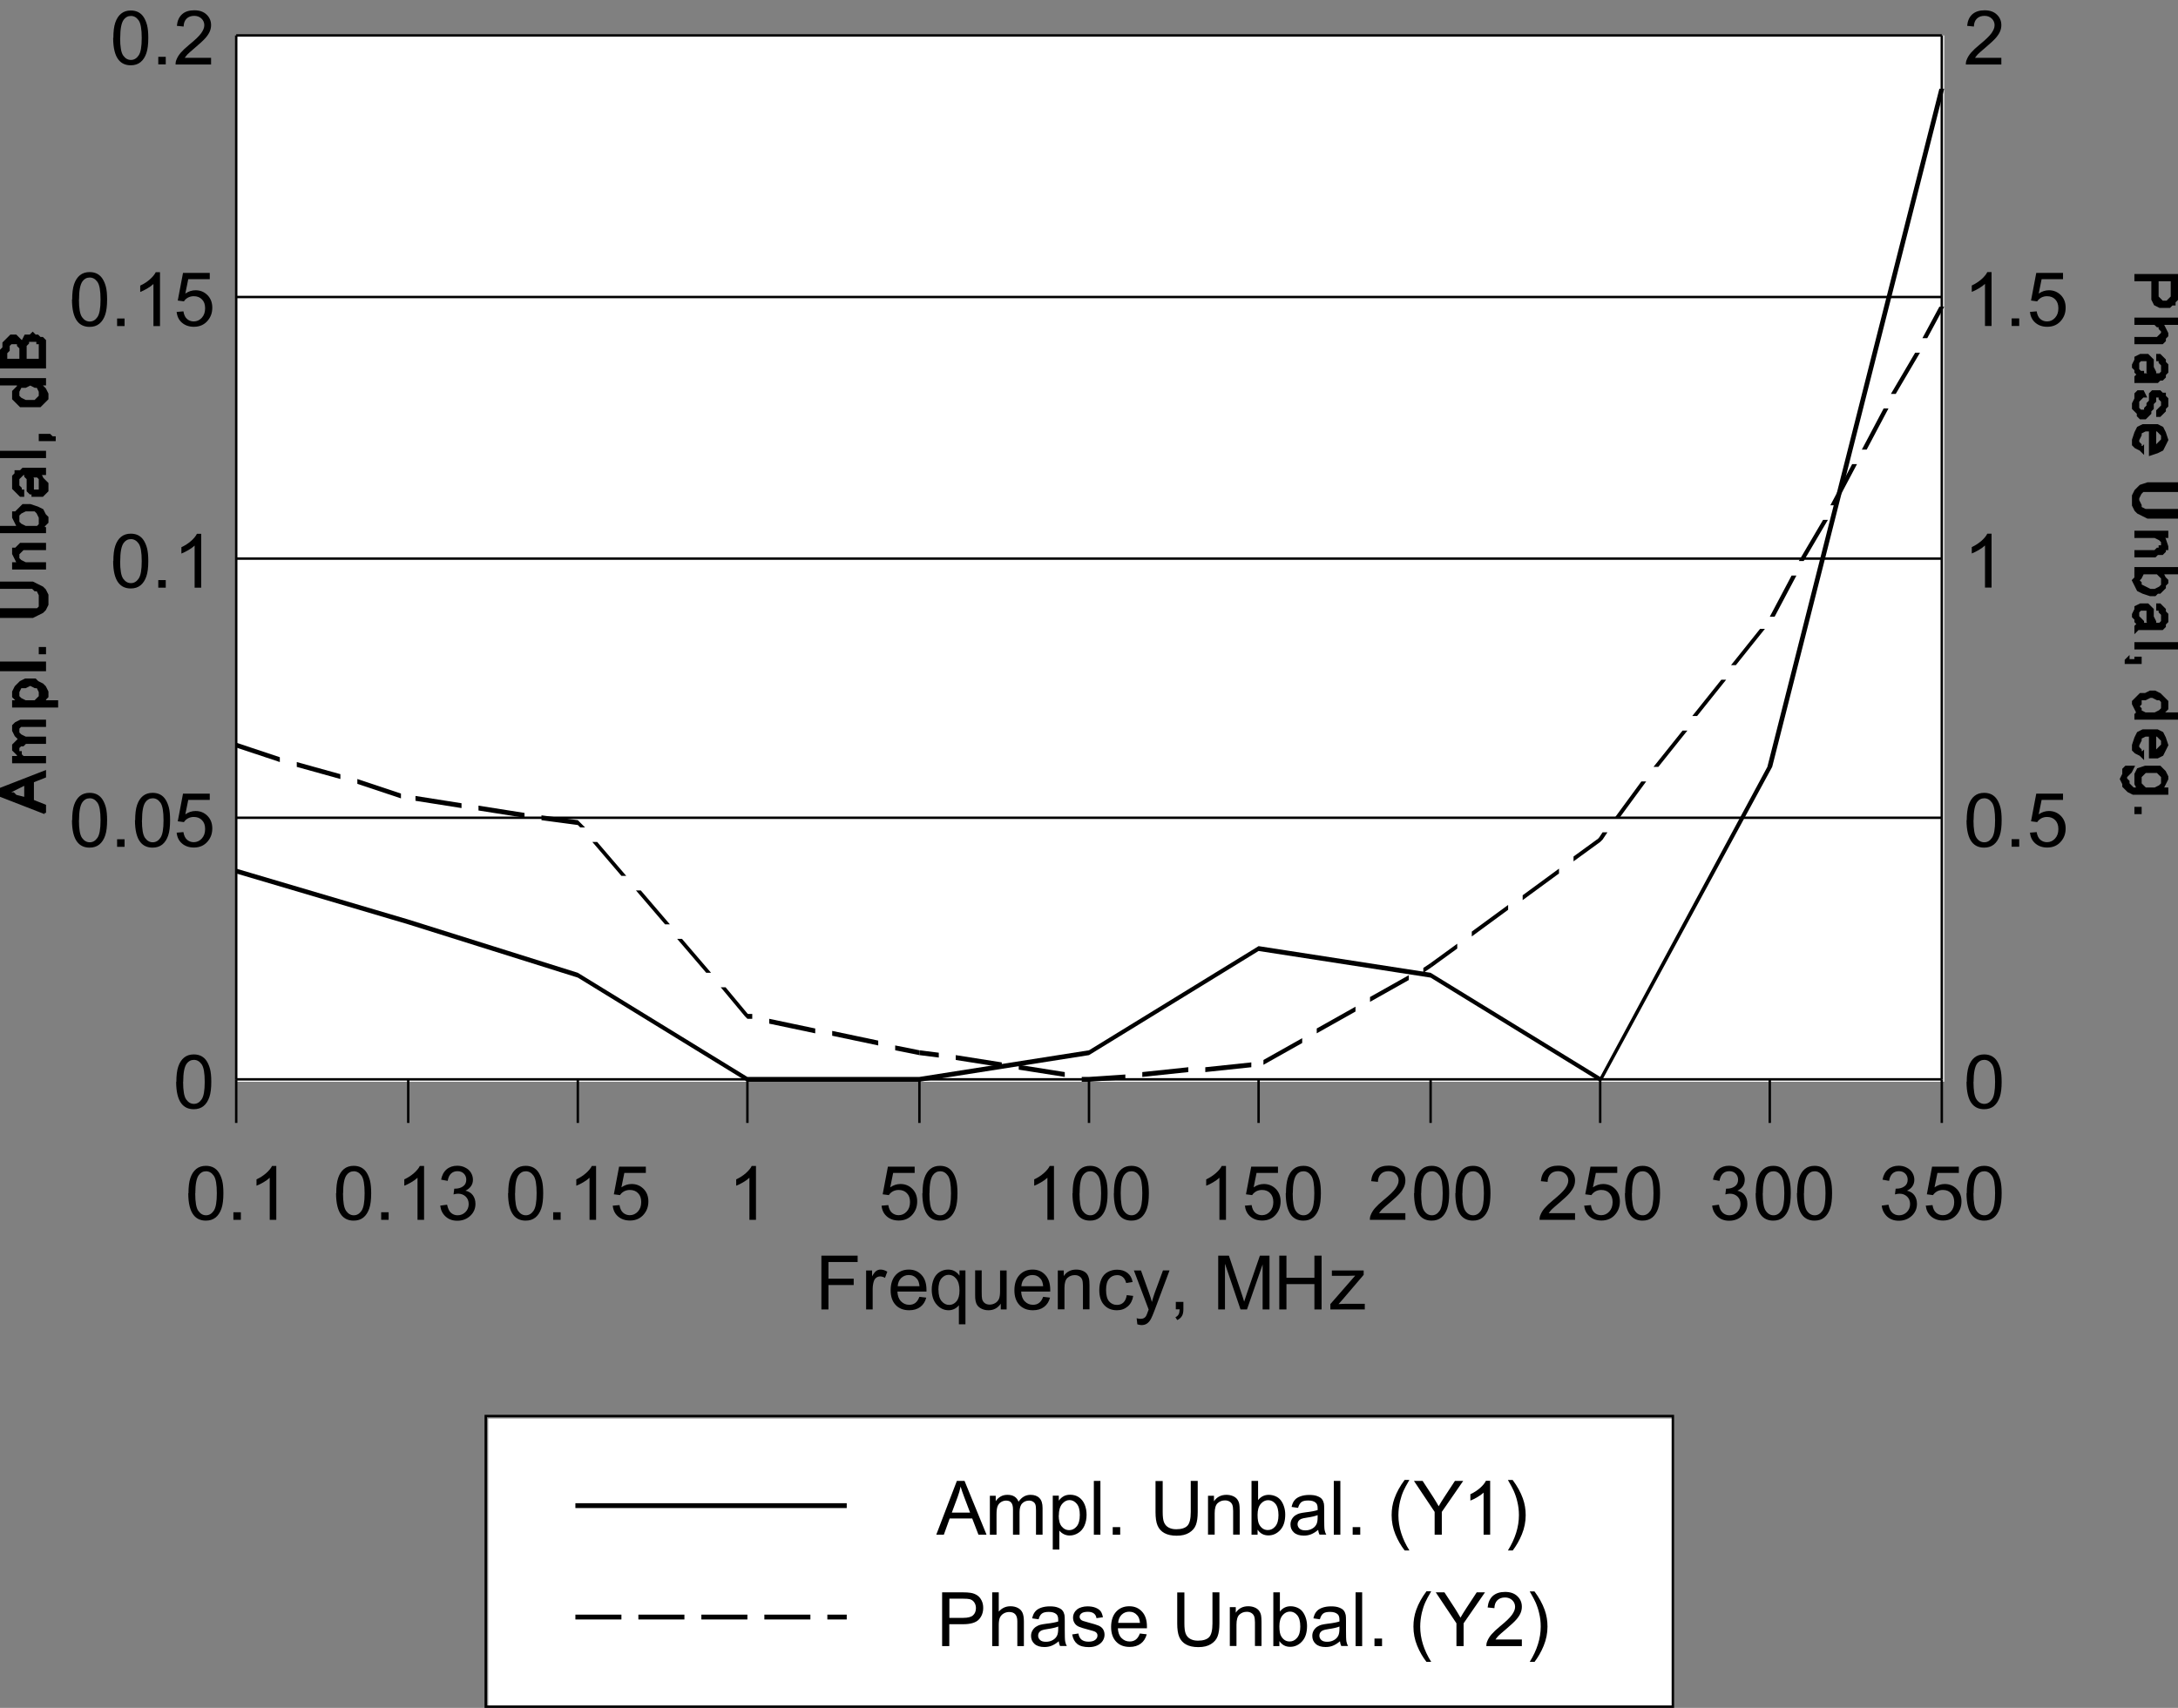 <?xml version="1.0" encoding="UTF-8"?> <svg xmlns="http://www.w3.org/2000/svg" id="Layer_2" data-name="Layer 2" viewBox="0 0 215.76 169.23"><rect x="0" y="0" width="215.76" height="169.23" fill="#808080" stroke="none"/><defs><style> .cls-1 { fill: #fff; } .cls-2 { fill: none; stroke: #000; stroke-miterlimit: 10; stroke-width: .24px; } .cls-3 { fill-rule: evenodd; } </style></defs><g id="Layer_1-2" data-name="Layer 1"><rect class="cls-1" x="48.36" y="140.55" width="117.36" height="28.56"></rect><rect class="cls-2" x="48.12" y="140.31" width="117.6" height="28.8"></rect><rect x="57" y="148.95" width="26.88" height=".48"></rect><g><path d="M92.75,152.07l2.04-5.33h.76l2.18,5.33h-.8l-.62-1.61h-2.23l-.58,1.61h-.75ZM94.29,149.88h1.81l-.56-1.48c-.17-.45-.3-.82-.38-1.1-.07.34-.16.68-.29,1.02l-.58,1.56Z"></path><path d="M98.06,152.07v-3.86h.58v.54c.12-.19.28-.34.48-.46.2-.12.43-.17.69-.17.29,0,.52.06.7.18.18.12.31.29.39.5.31-.45.7-.68,1.19-.68.38,0,.68.11.88.32.21.21.31.54.31.98v2.65h-.65v-2.43c0-.26-.02-.45-.06-.56-.04-.12-.12-.21-.23-.28s-.24-.11-.39-.11c-.27,0-.5.09-.68.27-.18.18-.27.47-.27.87v2.24h-.65v-2.51c0-.29-.05-.51-.16-.65-.11-.15-.28-.22-.52-.22-.18,0-.35.05-.51.15s-.27.24-.34.42-.1.46-.1.81v2h-.65Z"></path><path d="M104.29,153.54v-5.34h.6v.5c.14-.2.3-.34.48-.44.18-.1.39-.15.64-.15.33,0,.62.08.87.25.25.17.44.41.57.72s.19.65.19,1.02c0,.39-.07.75-.21,1.07-.14.32-.35.56-.62.73-.27.17-.55.25-.85.25-.22,0-.41-.05-.59-.14-.17-.09-.32-.21-.43-.35v1.88h-.65ZM104.88,150.16c0,.5.1.86.3,1.1.2.24.44.36.73.36s.54-.12.75-.37.31-.63.31-1.14-.1-.86-.3-1.1c-.2-.24-.44-.37-.72-.37s-.52.13-.74.39c-.21.26-.32.64-.32,1.14Z"></path><path d="M108.36,152.07v-5.33h.65v5.33h-.65Z"></path><path d="M110.23,152.07v-.75h.74v.75h-.74Z"></path><path d="M117.94,146.74h.71v3.08c0,.54-.06.96-.18,1.28s-.34.57-.66.77c-.32.2-.73.3-1.24.3s-.91-.09-1.22-.26-.54-.42-.68-.75c-.14-.33-.2-.77-.2-1.33v-3.08h.71v3.07c0,.46.04.8.13,1.02.09.22.23.39.44.51.21.12.47.18.77.18.52,0,.89-.12,1.11-.35.22-.23.33-.69.33-1.35v-3.07Z"></path><path d="M119.67,152.07v-3.86h.59v.55c.28-.42.69-.64,1.23-.64.23,0,.45.04.64.12.19.08.34.19.44.33s.17.3.2.48c.02.12.04.33.04.64v2.37h-.65v-2.35c0-.27-.03-.47-.08-.6s-.14-.24-.27-.32c-.13-.08-.28-.12-.46-.12-.28,0-.52.09-.72.27s-.3.51-.3,1.01v2.11h-.65Z"></path><path d="M124.59,152.07h-.61v-5.33h.65v1.9c.28-.35.63-.52,1.06-.52.24,0,.46.05.67.14s.39.23.52.4.24.38.32.63c.08.24.12.51.12.78,0,.66-.16,1.17-.49,1.53-.33.36-.72.54-1.18.54s-.81-.19-1.07-.57v.48ZM124.58,150.11c0,.46.06.8.19,1,.21.34.48.5.83.5.29,0,.53-.12.74-.37.21-.25.31-.62.31-1.11s-.1-.88-.3-1.12c-.2-.24-.44-.36-.72-.36s-.53.12-.74.37-.31.61-.31,1.08Z"></path><path d="M130.58,151.59c-.24.21-.48.35-.7.44s-.46.13-.72.13c-.42,0-.75-.1-.98-.31s-.34-.47-.34-.79c0-.19.04-.36.13-.52s.2-.28.34-.38c.14-.09.3-.17.47-.21.13-.03.32-.07.58-.1.53-.06.92-.14,1.17-.22,0-.09,0-.15,0-.17,0-.27-.06-.45-.19-.56-.17-.15-.42-.22-.74-.22-.31,0-.54.05-.68.16s-.25.3-.33.57l-.64-.09c.06-.27.15-.5.29-.66.13-.17.33-.3.58-.39s.54-.14.88-.14.6.04.8.12c.21.08.36.17.45.29.1.12.16.27.2.44.02.11.03.31.03.6v.87c0,.61.01.99.04,1.15.03.16.08.32.17.46h-.68c-.07-.14-.11-.29-.13-.48ZM130.53,150.13c-.24.1-.59.18-1.07.25-.27.04-.46.08-.57.13-.11.05-.2.12-.26.21-.06.09-.09.2-.09.31,0,.17.07.32.2.44s.33.17.58.17.48-.06.67-.17c.2-.11.34-.26.43-.45.07-.15.11-.37.11-.65v-.24Z"></path><path d="M132.13,152.07v-5.33h.65v5.33h-.65Z"></path><path d="M134,152.07v-.75h.75v.75h-.75Z"></path><path d="M139.15,153.63c-.36-.46-.67-.99-.92-1.6-.25-.61-.37-1.24-.37-1.9,0-.58.09-1.13.28-1.66.22-.61.55-1.22,1.01-1.83h.47c-.29.5-.49.86-.58,1.08-.15.33-.26.68-.35,1.05-.1.45-.16.91-.16,1.37,0,1.17.36,2.33,1.09,3.49h-.47Z"></path><path d="M142.12,152.07v-2.26l-2.05-3.07h.86l1.05,1.61c.19.3.37.6.54.9.16-.28.35-.59.58-.94l1.03-1.57h.82l-2.12,3.07v2.26h-.71Z"></path><path d="M147.62,152.07h-.65v-4.17c-.16.15-.36.3-.62.45-.25.15-.48.26-.69.34v-.63c.37-.17.68-.38.96-.62.27-.24.47-.48.58-.71h.42v5.35Z"></path><path d="M149.85,153.63h-.47c.72-1.16,1.09-2.33,1.09-3.49,0-.46-.05-.91-.16-1.35-.08-.36-.2-.71-.35-1.05-.09-.22-.29-.58-.58-1.09h.47c.46.61.79,1.22,1.01,1.83.19.53.28,1.08.28,1.66,0,.65-.13,1.29-.38,1.9-.25.61-.56,1.14-.91,1.6Z"></path></g><rect x="57" y="159.99" width="4.56" height=".48"></rect><rect x="63.24" y="159.99" width="4.56" height=".48"></rect><rect x="69.48" y="159.99" width="4.56" height=".48"></rect><rect x="75.72" y="159.99" width="4.56" height=".48"></rect><rect x="81.96" y="159.99" width="1.92" height=".48"></rect><g><path d="M93.33,163.11v-5.33h2.01c.35,0,.62.02.81.05.26.04.48.13.66.25.18.12.32.29.43.51.11.22.16.46.16.73,0,.45-.14.84-.43,1.15-.29.31-.81.47-1.56.47h-1.37v2.17h-.7ZM94.04,160.31h1.38c.46,0,.78-.08.97-.25s.29-.41.29-.72c0-.22-.06-.41-.17-.57-.11-.16-.26-.26-.44-.31-.12-.03-.34-.05-.66-.05h-1.36v1.9Z"></path><path d="M98.29,163.11v-5.33h.65v1.91c.31-.35.69-.53,1.16-.53.29,0,.53.06.74.17.21.11.36.27.45.47s.14.49.14.86v2.45h-.65v-2.45c0-.33-.07-.56-.21-.71-.14-.15-.34-.22-.6-.22-.19,0-.38.05-.55.15-.17.1-.29.24-.37.41-.07.17-.11.41-.11.71v2.11h-.65Z"></path><path d="M104.88,162.63c-.24.21-.48.35-.7.44s-.46.13-.72.13c-.42,0-.75-.1-.98-.31s-.34-.47-.34-.79c0-.19.04-.36.13-.52s.2-.28.34-.38c.14-.09.3-.17.47-.21.13-.03.32-.07.58-.1.53-.06.92-.14,1.17-.22,0-.09,0-.15,0-.17,0-.27-.06-.45-.19-.56-.17-.15-.42-.22-.74-.22-.31,0-.53.05-.68.16-.15.11-.26.3-.33.57l-.64-.09c.06-.27.15-.5.29-.66.13-.17.33-.3.58-.39s.54-.14.88-.14.6.04.8.12c.21.08.36.17.45.29.1.12.16.27.2.44.02.11.03.31.03.6v.87c0,.61.01.99.04,1.15s.08.32.17.46h-.68c-.07-.14-.11-.29-.13-.48ZM104.83,161.17c-.24.1-.59.18-1.07.25-.27.04-.46.08-.57.13-.11.05-.2.12-.26.21-.06.09-.09.2-.09.31,0,.17.07.32.2.44.13.12.32.17.58.17s.48-.06.67-.17c.2-.11.34-.26.43-.45.07-.15.11-.37.11-.65v-.24Z"></path><path d="M106.18,161.96l.65-.1c.04.26.14.46.3.6.17.14.4.21.7.21s.52-.06.67-.18.22-.27.22-.43c0-.15-.06-.26-.19-.35-.09-.06-.31-.13-.67-.22-.48-.12-.81-.23-1-.31-.19-.09-.33-.21-.42-.37-.1-.16-.14-.33-.14-.52,0-.17.04-.33.12-.48.08-.15.19-.27.32-.37.1-.07.24-.14.42-.19s.36-.08.56-.08c.3,0,.57.04.8.13s.4.21.51.35c.11.15.18.35.23.6l-.64.09c-.03-.2-.11-.35-.25-.46-.14-.11-.34-.17-.59-.17-.3,0-.51.05-.64.15s-.19.22-.19.35c0,.08.03.16.08.23.05.07.14.13.25.17.06.02.26.08.58.17.46.12.79.22.97.3.18.08.33.19.43.34.1.15.16.34.16.56s-.06.42-.19.62c-.13.19-.31.34-.55.45-.24.11-.51.16-.81.16-.5,0-.88-.1-1.15-.31-.26-.21-.43-.52-.5-.93Z"></path><path d="M112.92,161.86l.68.08c-.11.4-.3.7-.59.92-.29.22-.66.33-1.1.33-.56,0-1.01-.17-1.34-.52-.33-.35-.5-.83-.5-1.46s.17-1.15.5-1.51c.33-.36.77-.54,1.3-.54s.94.18,1.26.53c.33.35.49.85.49,1.48,0,.04,0,.1,0,.17h-2.88c.02.42.14.75.36.97.22.22.48.34.81.34.24,0,.44-.06.61-.19s.3-.33.4-.6ZM110.78,160.81h2.15c-.03-.32-.11-.57-.25-.73-.21-.25-.48-.38-.81-.38-.3,0-.55.1-.76.3-.2.2-.32.47-.34.81Z"></path><path d="M120.09,157.78h.71v3.08c0,.54-.06.96-.18,1.28s-.34.57-.66.77c-.32.2-.73.3-1.24.3s-.91-.09-1.22-.26-.54-.42-.68-.75c-.14-.33-.2-.77-.2-1.33v-3.08h.71v3.07c0,.46.04.8.13,1.02.09.22.23.39.44.51.21.12.47.18.77.18.52,0,.89-.12,1.11-.35.22-.23.33-.69.33-1.35v-3.07Z"></path><path d="M121.83,163.11v-3.86h.59v.55c.28-.42.69-.64,1.23-.64.23,0,.45.04.64.12.19.08.34.19.44.33s.17.3.2.48c.02.12.04.33.04.64v2.37h-.65v-2.35c0-.27-.03-.47-.08-.6s-.14-.24-.27-.32c-.13-.08-.28-.12-.46-.12-.28,0-.52.09-.72.27s-.3.51-.3,1.01v2.11h-.65Z"></path><path d="M126.75,163.11h-.61v-5.33h.65v1.9c.28-.35.63-.52,1.06-.52.24,0,.46.05.67.14s.39.23.52.4.24.38.32.63c.08.24.12.51.12.78,0,.66-.16,1.17-.49,1.53-.33.36-.72.54-1.18.54s-.81-.19-1.07-.57v.48ZM126.74,161.15c0,.46.06.8.19,1,.21.34.48.5.83.5.29,0,.53-.12.74-.37.21-.25.31-.62.31-1.11s-.1-.88-.3-1.12c-.2-.24-.44-.36-.72-.36s-.53.12-.74.37-.31.61-.31,1.08Z"></path><path d="M132.74,162.63c-.24.21-.48.35-.7.44s-.46.13-.72.13c-.42,0-.75-.1-.98-.31s-.34-.47-.34-.79c0-.19.04-.36.13-.52s.2-.28.34-.38c.14-.09.3-.17.47-.21.13-.03.32-.07.58-.1.53-.06.92-.14,1.17-.22,0-.09,0-.15,0-.17,0-.27-.06-.45-.19-.56-.17-.15-.42-.22-.74-.22-.31,0-.54.05-.68.16s-.25.3-.33.57l-.64-.09c.06-.27.15-.5.29-.66.13-.17.33-.3.58-.39s.54-.14.88-.14.6.04.8.12c.21.08.36.17.45.29.1.12.16.27.2.44.02.11.03.31.03.6v.87c0,.61.01.99.04,1.15.03.16.08.32.17.46h-.68c-.07-.14-.11-.29-.13-.48ZM132.69,161.17c-.24.1-.59.18-1.07.25-.27.04-.46.08-.57.13-.11.05-.2.12-.26.21-.06.09-.09.2-.09.31,0,.17.07.32.2.44s.33.17.58.17.48-.06.67-.17c.2-.11.34-.26.43-.45.07-.15.11-.37.11-.65v-.24Z"></path><path d="M134.29,163.11v-5.33h.65v5.33h-.65Z"></path><path d="M136.16,163.11v-.75h.75v.75h-.75Z"></path><path d="M141.31,164.67c-.36-.46-.67-.99-.92-1.6-.25-.61-.37-1.24-.37-1.9,0-.58.09-1.13.28-1.66.22-.61.55-1.22,1.01-1.83h.47c-.29.5-.49.86-.58,1.08-.15.33-.26.68-.35,1.05-.1.45-.16.91-.16,1.37,0,1.17.36,2.33,1.09,3.49h-.47Z"></path><path d="M144.28,163.11v-2.26l-2.05-3.07h.86l1.05,1.61c.19.3.37.6.54.9.16-.28.35-.59.58-.94l1.03-1.57h.82l-2.12,3.07v2.26h-.71Z"></path><path d="M150.76,162.48v.63h-3.52c0-.16.02-.31.08-.45.09-.24.23-.48.43-.71.2-.23.48-.5.86-.81.58-.47.97-.85,1.17-1.13.2-.28.31-.54.31-.79s-.09-.48-.28-.66-.43-.27-.72-.27c-.31,0-.57.09-.76.28s-.28.45-.29.78l-.67-.07c.05-.5.22-.88.52-1.15.3-.26.7-.39,1.21-.39s.92.14,1.21.42c.3.28.45.63.45,1.05,0,.21-.04.42-.13.63s-.23.42-.43.65-.54.54-1.01.94c-.39.33-.64.55-.76.67-.11.12-.2.24-.28.35h2.61Z"></path><path d="M152.01,164.67h-.47c.72-1.16,1.09-2.33,1.09-3.49,0-.46-.05-.91-.16-1.35-.08-.36-.2-.71-.35-1.05-.09-.22-.29-.58-.58-1.09h.47c.46.61.79,1.22,1.01,1.83.19.53.28,1.08.28,1.66,0,.65-.13,1.29-.38,1.9-.25.61-.56,1.14-.91,1.6Z"></path></g><rect class="cls-1" x="23.4" y="3.51" width="169.2" height="103.68"></rect><line class="cls-2" x1="23.4" y1="106.95" x2="23.4" y2="3.51"></line><line class="cls-2" x1="23.4" y1="106.95" x2="192.36" y2="106.95"></line><line class="cls-2" x1="23.4" y1="81.03" x2="192.36" y2="81.03"></line><line class="cls-2" x1="23.4" y1="55.35" x2="192.36" y2="55.35"></line><line class="cls-2" x1="23.4" y1="29.43" x2="192.36" y2="29.43"></line><line class="cls-2" x1="23.4" y1="3.51" x2="192.36" y2="3.51"></line><line class="cls-2" x1="192.36" y1="106.95" x2="192.36" y2="3.51"></line><polyline points="23.4 86.07 40.44 91.11 57.24 96.39 74.04 106.71 91.08 106.71 107.88 104.07 124.68 93.75 141.72 96.39 158.52 106.71 175.08 75.99 192.12 8.79 192.6 8.79 175.56 75.99 158.76 106.95 158.52 107.19 141.72 96.87 124.68 94.23 107.88 104.55 91.08 107.19 74.04 107.19 57.24 96.87 40.44 91.59 23.4 86.55 23.4 86.07"></polyline><polyline points="23.4 73.59 27.72 75.03 27.72 75.51 23.4 74.07 23.4 73.59"></polyline><polyline points="29.4 75.51 33.72 76.71 33.72 77.19 29.4 75.99 29.4 75.51"></polyline><polyline points="35.4 77.19 39.72 78.63 39.72 79.11 35.4 77.67 35.4 77.19"></polyline><polyline points="41.16 78.87 45.72 79.59 45.72 80.07 41.16 79.35 41.16 78.87"></polyline><polyline points="47.4 79.83 51.96 80.55 51.96 81.03 47.4 80.31 47.4 79.83"></polyline><polyline points="53.64 80.79 57.24 81.27 57.24 81.75 53.64 81.27 53.64 80.79"></polyline><polyline points="57.24 81.27 57.96 81.99 57.48 81.99 57 81.51 57.24 81.27"></polyline><polyline points="59.16 83.43 62.04 86.79 61.56 86.79 58.68 83.43 59.16 83.43"></polyline><polyline points="63.48 88.23 66.36 91.59 65.88 91.59 63 88.23 63.48 88.23"></polyline><polyline points="67.56 93.03 70.44 96.39 69.96 96.39 67.08 93.03 67.56 93.03"></polyline><polyline points="71.88 97.83 74.28 100.71 73.8 100.71 71.4 97.83 71.88 97.83"></polyline><polyline points="74.04 100.47 74.52 100.47 74.52 100.95 74.04 100.95 73.8 100.71 74.04 100.47"></polyline><polyline points="76.2 100.95 80.76 101.91 80.76 102.39 76.2 101.43 76.2 100.95"></polyline><polyline points="82.44 102.15 87 103.11 87 103.59 82.44 102.63 82.44 102.15"></polyline><polyline points="88.68 103.59 91.08 104.07 91.08 104.55 88.68 104.07 88.68 103.59"></polyline><polyline points="91.08 104.07 93 104.31 93 104.79 91.08 104.55 91.08 104.07"></polyline><polyline points="94.68 104.55 99.24 105.27 99.24 105.75 94.68 105.03 94.68 104.55"></polyline><polyline points="100.92 105.51 105.48 106.23 105.48 106.71 100.92 105.99 100.92 105.51"></polyline><rect x="107.16" y="106.71" width=".72" height=".48"></rect><polyline points="107.88 106.71 111.48 106.47 111.48 106.95 107.88 107.19 107.88 106.71"></polyline><polyline points="113.16 106.23 117.72 105.75 117.72 106.23 113.16 106.71 113.16 106.23"></polyline><polyline points="119.4 105.75 123.96 105.27 123.96 105.75 119.4 106.23 119.4 105.75"></polyline><polyline points="125.16 105.03 129 102.87 129 103.35 125.16 105.51 125.16 105.03"></polyline><polyline points="130.44 101.91 134.28 99.75 134.28 100.23 130.44 102.39 130.44 101.91"></polyline><polyline points="135.72 98.79 139.56 96.63 139.56 97.11 135.72 99.27 135.72 98.79"></polyline><polyline points="141 95.91 141.72 95.43 141.72 95.91 141 96.39 141 95.91"></polyline><polyline points="141.72 95.43 144.36 93.51 144.36 93.99 141.72 95.91 141.72 95.43"></polyline><polyline points="145.8 92.31 149.4 89.67 149.4 90.15 145.8 92.79 145.8 92.31"></polyline><polyline points="150.84 88.71 154.44 86.07 154.44 86.55 150.84 89.19 150.84 88.71"></polyline><polyline points="155.88 84.87 158.52 82.95 158.52 83.43 155.88 85.35 155.88 84.87"></polyline><polyline points="158.28 83.19 158.76 82.47 159.24 82.47 158.76 83.19 158.52 83.43 158.28 83.19"></polyline><polyline points="159.96 81.03 162.6 77.43 163.08 77.43 160.44 81.03 159.96 81.03"></polyline><polyline points="163.8 75.99 166.68 72.39 167.16 72.39 164.28 75.99 163.8 75.99"></polyline><polyline points="167.64 70.95 170.52 67.35 171 67.35 168.12 70.95 167.64 70.95"></polyline><polyline points="171.48 65.91 174.36 62.31 174.84 62.31 171.96 65.91 171.48 65.91"></polyline><polyline points="175.32 61.11 177.48 57.03 177.96 57.03 175.8 61.11 175.32 61.11"></polyline><polyline points="178.2 55.59 180.6 51.51 181.08 51.51 178.68 55.59 178.2 55.59"></polyline><polyline points="181.32 50.07 183.48 45.99 183.96 45.99 181.8 50.07 181.32 50.07"></polyline><polyline points="184.44 44.55 186.6 40.47 187.08 40.47 184.92 44.55 184.44 44.55"></polyline><polyline points="187.32 39.03 189.72 34.95 190.2 34.95 187.8 39.03 187.32 39.03"></polyline><polyline points="190.44 33.51 192.12 30.39 192.6 30.39 190.92 33.51 190.44 33.51"></polyline><g><path d="M81.37,129.75v-5.33h3.59v.63h-2.89v1.65h2.5v.63h-2.5v2.42h-.7Z"></path><path d="M85.8,129.75v-3.86h.59v.58c.15-.27.29-.45.42-.54.13-.09.27-.13.42-.13.22,0,.44.07.67.21l-.23.61c-.16-.09-.32-.14-.48-.14-.14,0-.27.04-.39.13s-.19.21-.24.36c-.07.23-.11.49-.11.76v2.02h-.65Z"></path><path d="M91.08,128.5l.68.08c-.11.4-.3.7-.59.92-.29.22-.66.33-1.1.33-.56,0-1.01-.17-1.34-.52-.33-.35-.5-.83-.5-1.46s.17-1.15.5-1.51c.33-.36.77-.54,1.3-.54s.94.18,1.26.53c.33.35.49.85.49,1.48,0,.04,0,.1,0,.17h-2.88c.02.42.14.75.36.97.22.22.48.34.81.34.24,0,.44-.06.61-.19.17-.13.3-.33.4-.6ZM88.94,127.45h2.15c-.03-.32-.11-.57-.25-.73-.21-.25-.48-.38-.81-.38-.3,0-.55.1-.76.3-.2.2-.32.47-.34.81Z"></path><path d="M94.99,131.22v-1.89c-.1.14-.24.26-.43.36-.18.09-.38.14-.58.14-.46,0-.85-.18-1.18-.55-.33-.37-.5-.87-.5-1.5,0-.39.07-.73.2-1.04.13-.31.33-.54.58-.7.26-.16.54-.24.84-.24.48,0,.85.2,1.13.6v-.52h.59v5.34h-.65ZM92.97,127.81c0,.5.1.87.31,1.12.21.25.46.37.75.37s.52-.12.72-.35c.2-.24.3-.59.3-1.08,0-.51-.11-.9-.32-1.16-.21-.26-.46-.39-.75-.39s-.52.12-.72.36c-.2.24-.3.62-.3,1.13Z"></path><path d="M99.14,129.75v-.57c-.3.44-.71.65-1.22.65-.23,0-.44-.04-.64-.13-.2-.09-.34-.2-.44-.33s-.16-.29-.2-.49c-.03-.13-.04-.33-.04-.61v-2.39h.65v2.14c0,.34.01.57.04.69.04.17.13.31.26.41.13.1.3.15.49.15s.38-.05.55-.15.29-.24.37-.41c.07-.17.11-.42.11-.75v-2.07h.65v3.86h-.58Z"></path><path d="M103.34,128.5l.68.08c-.11.4-.3.7-.59.92-.29.22-.66.33-1.1.33-.56,0-1.01-.17-1.34-.52-.33-.35-.5-.83-.5-1.46s.17-1.15.5-1.51c.33-.36.77-.54,1.3-.54s.94.18,1.26.53c.33.35.49.85.49,1.48,0,.04,0,.1,0,.17h-2.88c.02.42.14.75.36.97.22.22.48.34.81.34.24,0,.44-.06.61-.19.17-.13.3-.33.4-.6ZM101.19,127.45h2.15c-.03-.32-.11-.57-.25-.73-.21-.25-.48-.38-.81-.38-.3,0-.55.1-.76.3-.2.2-.32.47-.34.81Z"></path><path d="M104.79,129.75v-3.86h.59v.55c.28-.42.69-.64,1.23-.64.23,0,.45.04.64.12.19.08.34.19.44.33s.16.3.2.48c.02.12.04.33.04.64v2.37h-.65v-2.35c0-.27-.03-.47-.08-.6s-.14-.24-.27-.32c-.13-.08-.28-.12-.46-.12-.28,0-.52.09-.72.27s-.3.51-.3,1.01v2.11h-.65Z"></path><path d="M111.62,128.33l.64.08c-.07.44-.25.79-.54,1.04-.29.25-.64.38-1.07.38-.53,0-.95-.17-1.27-.52-.32-.34-.48-.84-.48-1.48,0-.42.07-.78.21-1.09.14-.31.35-.55.63-.7s.59-.23.92-.23c.42,0,.76.11,1.03.32s.44.51.51.9l-.64.1c-.06-.26-.17-.45-.32-.58-.15-.13-.34-.2-.56-.2-.33,0-.6.12-.8.35-.21.24-.31.61-.31,1.12s.1.89.3,1.13c.2.23.46.35.78.35.26,0,.47-.08.64-.24.17-.16.28-.4.33-.73Z"></path><path d="M112.67,131.23l-.07-.61c.14.04.27.06.37.06.15,0,.26-.02.35-.07.09-.05.16-.12.21-.2.04-.07.11-.23.2-.49.01-.04.03-.09.06-.16l-1.46-3.87h.7l.8,2.23c.1.28.2.58.28.89.08-.3.17-.59.27-.88l.83-2.25h.65l-1.47,3.92c-.16.42-.28.72-.37.88-.12.22-.25.37-.4.47-.15.1-.33.15-.54.15-.13,0-.27-.03-.42-.08Z"></path><path d="M116.48,129.75v-.75h.75v.75c0,.27-.05.5-.15.66s-.25.3-.46.39l-.18-.28c.14-.06.24-.15.31-.27s.1-.29.11-.51h-.37Z"></path><path d="M120.68,129.75v-5.33h1.06l1.26,3.77c.12.35.2.61.25.79.06-.19.16-.48.28-.85l1.28-3.71h.95v5.33h-.68v-4.46l-1.55,4.46h-.64l-1.54-4.53v4.53h-.68Z"></path><path d="M126.73,129.75v-5.33h.71v2.19h2.77v-2.19h.71v5.33h-.71v-2.51h-2.77v2.51h-.71Z"></path><path d="M131.79,129.75v-.53l2.46-2.82c-.28.01-.52.02-.74.02h-1.57v-.53h3.15v.43l-2.09,2.45-.4.45c.29-.02.57-.03.82-.03h1.78v.56h-3.42Z"></path></g><path class="cls-3" d="M2.52,79.11v-1.44l-1.44.72h-.48l.48.24h.24l.24.24.96.24ZM4.44,80.55l-4.32-1.68v-.72l4.32-1.68v.48l-1.2.48v1.92l1.2.48v.72Z"></path><path class="cls-2" d="M2.52,79.11v-1.44l-1.44.72h-.48l.48.24h.24l.24.24.96.24ZM4.44,80.55l-4.32-1.68v-.72l4.32-1.68v.48l-1.2.48v1.92l1.2.48v.72Z"></path><polygon class="cls-3" points="4.44 75.51 1.32 75.51 1.32 75.03 1.8 75.03 1.8 74.79 1.32 74.31 1.32 73.83 1.8 73.35 2.04 73.35 1.56 72.87 1.32 72.39 1.32 71.91 1.56 71.67 2.04 71.43 4.44 71.43 4.44 71.91 2.04 71.91 1.8 72.15 1.8 72.63 2.04 72.87 2.52 73.11 4.44 73.11 4.44 73.59 2.52 73.59 2.28 73.83 2.04 73.83 1.8 74.07 1.8 74.55 2.04 74.55 2.04 74.79 2.28 75.03 4.44 75.03 4.44 75.51"></polygon><polygon class="cls-2" points="4.44 75.51 1.32 75.51 1.32 75.03 1.8 75.03 1.8 74.79 1.32 74.31 1.32 73.83 1.8 73.35 2.04 73.35 1.56 72.87 1.32 72.39 1.32 71.91 1.56 71.67 2.04 71.43 4.44 71.43 4.44 71.91 2.04 71.91 1.8 72.15 1.8 72.63 2.04 72.87 2.52 73.11 4.44 73.11 4.44 73.59 2.52 73.59 2.28 73.83 2.04 73.83 1.8 74.07 1.8 74.55 2.04 74.55 2.04 74.79 2.28 75.03 4.44 75.03 4.44 75.51"></polygon><path class="cls-3" d="M3,69.51h.48l.48-.48v-.48l-.24-.48h-.24l-.48-.24-.48.24h-.48l-.24.48v.48l.24.24.48.24h.48ZM5.64,69.99H1.32v-.48h.48l-.48-.48v-.48l.24-.48.48-.48.48-.24h.96l.24.24.48.24.24.24.24.48v.48l-.24.24v.24h-.24,1.44v.48Z"></path><path class="cls-2" d="M3,69.51h.48l.48-.48v-.48l-.24-.48h-.24l-.48-.24-.48.24h-.48l-.24.48v.48l.24.24.48.24h.48ZM5.64,69.99H1.32v-.48h.48l-.48-.48v-.48l.24-.48.48-.48.48-.24h.96l.24.24.48.24.24.24.24.48v.48l-.24.24v.24h-.24,1.44v.48Z"></path><rect x=".12" y="65.67" width="4.32" height=".72"></rect><rect class="cls-2" x=".12" y="65.67" width="4.32" height=".72"></rect><rect x="3.96" y="64.23" width=".48" height=".48"></rect><rect class="cls-2" x="3.96" y="64.23" width=".48" height=".48"></rect><polygon class="cls-3" points=".12 58.23 .12 57.75 3.24 57.75 4.2 58.23 4.44 58.47 4.68 58.95 4.68 59.91 4.44 60.39 4.2 60.63 3.24 61.11 .12 61.11 .12 60.39 3.72 60.39 3.96 60.15 3.96 58.95 3.72 58.47 3.48 58.47 3.24 58.23 .12 58.23"></polygon><polygon class="cls-2" points=".12 58.23 .12 57.75 3.24 57.75 4.2 58.23 4.44 58.47 4.68 58.95 4.68 59.91 4.44 60.39 4.2 60.63 3.24 61.11 .12 61.11 .12 60.39 3.72 60.39 3.96 60.15 3.96 58.95 3.72 58.47 3.48 58.47 3.24 58.23 .12 58.23"></polygon><polygon class="cls-3" points="4.44 56.31 1.32 56.31 1.32 55.83 1.8 55.83 1.32 54.87 1.32 54.39 1.56 54.39 2.04 53.91 4.44 53.91 4.44 54.39 2.28 54.39 1.8 54.87 1.8 55.35 2.04 55.59 2.52 55.83 4.44 55.83 4.44 56.31"></polygon><polygon class="cls-2" points="4.44 56.31 1.32 56.31 1.32 55.83 1.8 55.83 1.32 54.87 1.32 54.39 1.56 54.39 2.04 53.91 4.44 53.91 4.44 54.39 2.28 54.39 1.8 54.87 1.8 55.35 2.04 55.59 2.52 55.83 4.44 55.83 4.44 56.31"></polygon><path class="cls-3" d="M3,52.23h.72l.24-.24v-.72l-.24-.48-.24-.24h-.96l-.48.24-.24.24v.72l.24.24.48.24h.48ZM4.44,52.23v.48H.12v-.48h1.68l-.48-.96v-.48h.24l.72-.72h.72l.72.24.48.24.24.48.24.24v.48l-.48.48h.24Z"></path><path class="cls-2" d="M3,52.23h.72l.24-.24v-.72l-.24-.48-.24-.24h-.96l-.48.24-.24.24v.72l.24.24.48.24h.48ZM4.44,52.23v.48H.12v-.48h1.68l-.48-.96v-.48h.24l.72-.72h.72l.72.24.48.24.24.48.24.24v.48l-.48.48h.24Z"></path><path class="cls-3" d="M3,46.95l.24.48v1.2h.72v-1.2l-.24-.24h-.48l-.24-.24ZM3.96,46.95l.24.48.48.48v.72l-.48.48h-.96v-.24h-.24l-.24-.24v-1.2l-.24-.24v-.24h-.24l-.48.48v.72l.24.24v.24h.24v.48h-.24l-.72-.72v-1.2l.24-.24v-.24h.48l.24-.24h2.16v.48h-.48Z"></path><path class="cls-2" d="M3,46.95l.24.48v1.2h.72v-1.2l-.24-.24h-.48l-.24-.24ZM3.96,46.95l.24.48.48.48v.72l-.48.48h-.96v-.24h-.24l-.24-.24v-1.2l-.24-.24v-.24h-.24l-.48.48v.72l.24.24v.24h.24v.48h-.24l-.72-.72v-1.2l.24-.24v-.24h.48l.24-.24h2.16v.48h-.48Z"></path><rect x=".12" y="44.79" width="4.32" height=".48"></rect><rect class="cls-2" x=".12" y="44.79" width="4.32" height=".48"></rect><polygon class="cls-3" points="4.44 43.59 3.96 43.59 3.96 43.11 4.92 43.11 5.16 43.35 5.4 43.35 5.4 43.59 4.44 43.59"></polygon><polygon class="cls-2" points="4.44 43.59 3.96 43.59 3.96 43.11 4.92 43.11 5.16 43.35 5.4 43.35 5.4 43.59 4.44 43.59"></polygon><path class="cls-3" d="M3,39.75h.48l.48-.48v-.48l-.24-.48h-.24l-.48-.24-.48.24h-.48l-.24.48v.48l.24.24.48.24h.48ZM4.44,38.07h-.48l.48.48.24.48v.48l-.72.72h-1.92l-.72-.72v-.72l.48-.48v-.24H.12v-.48h4.32v.48Z"></path><path class="cls-2" d="M3,39.75h.48l.48-.48v-.48l-.24-.48h-.24l-.48-.24-.48.24h-.48l-.24.48v.48l.24.24.48.24h.48ZM4.44,38.07h-.48l.48.48.24.48v.48l-.72.72h-1.92l-.72-.72v-.72l.48-.48v-.24H.12v-.48h4.32v.48Z"></path><path class="cls-3" d="M3.96,35.67v-1.68h-.24v-.24h-.96v.24l-.24.24v1.44h1.44ZM2.04,35.67v-1.2l-.24-.24v-.24h-.72l-.24.24v.48l-.24.24v.72h1.44ZM4.44,36.39H.12v-1.68l.24-.24v-.48l.72-.72h.48l.48.48v.24l.24-.24.24-.48h.48l.24-.24.24.24h.24l.24.24h.24l.24.24v2.64Z"></path><path class="cls-2" d="M3.96,35.67v-1.68h-.24v-.24h-.96v.24l-.24.24v1.44h1.44ZM2.04,35.67v-1.2l-.24-.24v-.24h-.72l-.24.24v.48l-.24.24v.72h1.44ZM4.44,36.39H.12v-1.68l.24-.24v-.48l.72-.72h.48l.48.48v.24l.24-.24.24-.48h.48l.24-.24.24.24h.24l.24.24h.24l.24.24v2.64Z"></path><path class="cls-3" d="M213.72,27.75v1.68l.48.48h.48l.48-.48v-1.68h-1.44ZM211.56,27.27h4.08v2.4l-.24.24v.24h-.24l-.24.24h-.96l-.48-.24-.24-.48v-1.92h-1.68v-.48Z"></path><path class="cls-2" d="M213.72,27.75v1.68l.48.48h.48l.48-.48v-1.68h-1.44ZM211.56,27.27h4.08v2.4l-.24.24v.24h-.24l-.24.24h-.96l-.48-.24-.24-.48v-1.92h-1.68v-.48Z"></path><polygon class="cls-3" points="211.56 31.59 215.64 31.59 215.64 32.07 214.2 32.07 214.68 33.03 214.68 33.27 214.44 33.51 214.44 33.75 214.2 33.99 211.56 33.99 211.56 33.51 213.72 33.51 214.2 33.03 214.2 32.79 213.96 32.55 213.96 32.31 213.72 32.31 213.48 32.07 211.56 32.07 211.56 31.59"></polygon><polygon class="cls-2" points="211.56 31.59 215.64 31.59 215.64 32.07 214.2 32.07 214.68 33.03 214.68 33.27 214.44 33.51 214.44 33.75 214.2 33.99 211.56 33.99 211.56 33.51 213.72 33.51 214.2 33.03 214.2 32.79 213.96 32.55 213.96 32.31 213.72 32.31 213.48 32.07 211.56 32.07 211.56 31.59"></polygon><path class="cls-3" d="M213,37.11l-.24-.24v-1.2h-.72l-.24.24v.72l.24.24h.24v.24h.72ZM211.8,37.11l-.24-.24v-.24l-.24-.24v-.24l.24-.48v-.24l.48-.24h.72l.48.48v.72l.24.48v.24h.48l.24-.24v-.72l-.24-.24v-.24h-.24v-.48h.24l.48.48v.24l.24.24v.72l-.24.24v.24l-.24.24h-.24l-.24.24h-2.16v-.48l.24-.24Z"></path><path class="cls-2" d="M213,37.11l-.24-.24v-1.2h-.72l-.24.24v.72l.24.24h.24v.24h.72ZM211.8,37.11l-.24-.24v-.24l-.24-.24v-.24l.24-.48v-.24l.48-.24h.72l.48.48v.72l.24.48v.24h.48l.24-.24v-.72l-.24-.24v-.24h-.24v-.48h.24l.48.48v.24l.24.24v.72l-.24.24v.24l-.24.24h-.24l-.24.24h-2.16v-.48l.24-.24Z"></path><polygon class="cls-3" points="212.28 38.79 212.52 39.27 212.28 39.27 211.8 39.75 211.8 40.47 212.04 40.71 212.52 40.71 212.52 40.47 212.76 40.23 212.76 39.99 213 39.75 213 39.03 213.24 38.79 213.96 38.79 214.2 39.03 214.44 39.03 214.44 39.27 214.68 39.51 214.68 40.23 214.44 40.47 214.44 40.71 213.96 41.19 213.72 41.19 213.72 40.71 214.2 40.23 214.2 39.75 213.96 39.51 213.96 39.27 213.48 39.27 213.48 39.75 213.24 39.99 213.24 40.47 213 40.71 213 40.95 212.52 41.43 212.04 41.43 211.8 41.19 211.8 40.95 211.32 40.47 211.32 39.99 211.56 39.51 211.56 39.03 211.8 38.79 212.28 38.79"></polygon><polygon class="cls-2" points="212.28 38.79 212.52 39.27 212.28 39.27 211.8 39.75 211.8 40.47 212.04 40.71 212.52 40.71 212.52 40.47 212.76 40.23 212.76 39.99 213 39.75 213 39.03 213.24 38.79 213.96 38.79 214.2 39.03 214.44 39.03 214.44 39.27 214.68 39.51 214.68 40.23 214.44 40.47 214.44 40.71 213.96 41.19 213.72 41.19 213.72 40.71 214.2 40.23 214.2 39.75 213.96 39.51 213.96 39.27 213.48 39.27 213.48 39.75 213.24 39.99 213.24 40.47 213 40.71 213 40.95 212.52 41.43 212.04 41.43 211.8 41.19 211.8 40.95 211.32 40.47 211.32 39.99 211.56 39.51 211.56 39.03 211.8 38.79 212.28 38.79"></polygon><path class="cls-3" d="M213.48,42.63v1.68h.24v-.24l.48-.48v-.48l-.48-.48h-.24ZM212.28,44.31v.48l-.24-.24-.48-.24-.24-.24v-.48l.24-.72.24-.48.48-.24h1.44l.48.24.24.48.24.72-.48.96-.48.24-.72.24v-2.4h-.48l-.48.24v.24l-.24.48v.24l.24.24v.24h.24Z"></path><path class="cls-2" d="M213.48,42.63v1.68h.24v-.24l.48-.48v-.48l-.48-.48h-.24ZM212.28,44.31v.48l-.24-.24-.48-.24-.24-.24v-.48l.24-.72.24-.48.48-.24h1.44l.48.24.24.48.24.72-.48.96-.48.24-.72.24v-2.4h-.48l-.48.24v.24l-.24.48v.24l.24.24v.24h.24Z"></path><polygon class="cls-3" points="215.64 50.55 215.64 51.27 212.76 51.27 211.8 50.79 211.56 50.55 211.32 50.07 211.32 49.11 211.56 48.63 212.04 48.15 212.76 47.91 215.64 47.91 215.64 48.63 212.28 48.63 212.04 48.87 211.8 49.35 211.8 49.59 212.04 50.07 212.04 50.31 212.52 50.55 215.64 50.55"></polygon><polygon class="cls-2" points="215.64 50.55 215.64 51.27 212.76 51.27 211.8 50.79 211.56 50.55 211.32 50.07 211.32 49.11 211.56 48.63 212.04 48.15 212.76 47.91 215.64 47.91 215.64 48.63 212.28 48.63 212.04 48.87 211.8 49.35 211.8 49.59 212.04 50.07 212.04 50.31 212.52 50.55 215.64 50.55"></polygon><polygon class="cls-3" points="211.56 52.71 214.68 52.71 214.68 53.19 213.96 53.19 214.44 53.43 214.68 54.15 214.68 54.39 214.44 54.39 214.44 54.63 214.2 54.87 213.72 54.87 213.48 55.11 211.56 55.11 211.56 54.63 213.48 54.63 213.72 54.39 213.96 54.39 213.96 54.15 214.2 54.15 214.2 53.67 213.96 53.43 213.48 53.19 211.56 53.19 211.56 52.71"></polygon><polygon class="cls-2" points="211.56 52.71 214.68 52.71 214.68 53.19 213.96 53.19 214.44 53.43 214.68 54.15 214.68 54.39 214.44 54.39 214.44 54.63 214.2 54.87 213.72 54.87 213.48 55.11 211.56 55.11 211.56 54.63 213.48 54.63 213.72 54.39 213.96 54.39 213.96 54.15 214.2 54.15 214.2 53.67 213.96 53.43 213.48 53.19 211.56 53.19 211.56 52.71"></polygon><path class="cls-3" d="M213,56.79h-.72l-.24.48-.24.24.24.24v.24l.96.48h.48l.48-.24.24-.24v-.72l-.48-.48h-.72ZM211.56,56.79v-.48h4.08v.48h-1.44l.24.48.24.24v.24l-.24.24v.24l-.48.48h-.24l-.24.24h-.48l-.72-.24-.48-.24-.48-.96.24-.24v-.48h.24-.24Z"></path><path class="cls-2" d="M213,56.79h-.72l-.24.48-.24.24.24.24v.24l.96.48h.48l.48-.24.24-.24v-.72l-.48-.48h-.72ZM211.56,56.79v-.48h4.08v.48h-1.44l.24.48.24.24v.24l-.24.24v.24l-.48.48h-.24l-.24.24h-.48l-.72-.24-.48-.24-.48-.96.24-.24v-.48h.24-.24Z"></path><path class="cls-3" d="M213,61.83l-.24-.24v-1.2h-.72l-.24.24v.48l.48.48v.24h.72ZM211.8,61.83l-.24-.24v-.24l-.24-.24v-.24l.24-.48v-.24l.48-.24h.72l.48.48v.72l.24.48v.24h.48l.24-.24v-.72l-.24-.24v-.24h-.24v-.48h.24l.48.48v.24l.24.24v.72l-.24.24v.24l-.24.24h-2.4l-.24.24v-.48l.24-.24Z"></path><path class="cls-2" d="M213,61.83l-.24-.24v-1.2h-.72l-.24.24v.48l.48.48v.24h.72ZM211.8,61.83l-.24-.24v-.24l-.24-.24v-.24l.24-.48v-.24l.48-.24h.72l.48.48v.72l.24.48v.24h.48l.24-.24v-.72l-.24-.24v-.24h-.24v-.48h.24l.48.48v.24l.24.24v.72l-.24.24v.24l-.24.24h-2.4l-.24.24v-.48l.24-.24Z"></path><rect x="211.56" y="63.75" width="4.08" height=".48"></rect><rect class="cls-2" x="211.56" y="63.75" width="4.08" height=".48"></rect><polygon class="cls-3" points="211.56 65.19 212.04 65.19 212.04 65.67 210.6 65.67 210.6 65.43 210.84 65.19 210.84 65.43 211.56 65.43 211.56 65.19"></polygon><polygon class="cls-2" points="211.56 65.19 212.04 65.19 212.04 65.67 210.6 65.67 210.6 65.43 210.84 65.19 210.84 65.43 211.56 65.43 211.56 65.19"></polygon><path class="cls-3" d="M213,69.03l-.48.24h-.48v.48l-.24.24.24.24v.24l.48.24h.96l.48-.24.24-.24v-.72l-.24-.24h-.24l-.48-.24h-.24ZM211.56,70.71h.24l-.48-.96v-.24l.72-.72h.48l.48-.24h.48l.48.24.72.72v.72l-.48.48h1.44v.48h-4.08v-.48Z"></path><path class="cls-2" d="M213,69.03l-.48.24h-.48v.48l-.24.24.24.24v.24l.48.24h.96l.48-.24.24-.24v-.72l-.24-.24h-.24l-.48-.24h-.24ZM211.56,70.71h.24l-.48-.96v-.24l.72-.72h.48l.48-.24h.48l.48.24.72.72v.72l-.48.48h1.44v.48h-4.08v-.48Z"></path><path class="cls-3" d="M213.48,72.87v1.68h.24v-.24l.48-.48v-.48l-.48-.48h-.24ZM212.28,74.55v.48l-.24-.24-.48-.24-.24-.24v-.48l.24-.72.24-.48.48-.24h1.44l.48.24.24.48.24.72-.48.96-.48.24h-.72v-2.16h-.48l-.48.24v.24l-.24.48v.24l.24.24v.24h.24Z"></path><path class="cls-2" d="M213.48,72.87v1.68h.24v-.24l.48-.48v-.48l-.48-.48h-.24ZM212.28,74.55v.48l-.24-.24-.48-.24-.24-.24v-.48l.24-.72.24-.48.48-.24h1.44l.48.24.24.48.24.72-.48.96-.48.24h-.72v-2.16h-.48l-.48.24v.24l-.24.48v.24l.24.24v.24h.24Z"></path><path class="cls-3" d="M213,76.47h-.48l-.48.48v.72l.48.48h.96l.48-.24.24-.24v-.72l-.48-.48h-.72ZM211.32,75.99l-.24.48-.48.48v.24l.24.24v.24l.48.48h.48l-.24-.48v-.96l.24-.48.72-.24h1.44l.48.48.24.48v.24l-.48.96h.48v.48h-3.36l-.48-.24-.48-.48v-.24l-.24-.48.24-.48v-.48l.24-.24h.72Z"></path><path class="cls-2" d="M213,76.47h-.48l-.48.48v.72l.48.48h.96l.48-.24.24-.24v-.72l-.48-.48h-.72ZM211.32,75.99l-.24.48-.48.48v.24l.24.24v.24l.48.48h.48l-.24-.48v-.96l.24-.48.72-.24h1.44l.48.48.24.48v.24l-.48.96h.48v.48h-3.36l-.48-.24-.48-.48v-.24l-.24-.48.24-.48v-.48l.24-.24h.72Z"></path><rect x="211.56" y="80.07" width=".48" height=".48"></rect><rect class="cls-2" x="211.56" y="80.07" width=".48" height=".48"></rect><line class="cls-2" x1="23.4" y1="106.95" x2="23.4" y2="111.27"></line><g><path d="M18.67,118.24c0-.63.06-1.14.19-1.52.13-.38.32-.68.58-.89.26-.21.58-.31.96-.31.29,0,.54.06.75.17.22.12.39.28.53.5.14.22.25.48.33.79.08.31.12.73.12,1.26,0,.62-.06,1.13-.19,1.51s-.32.68-.58.89c-.26.21-.58.31-.97.31-.51,0-.92-.18-1.21-.55-.35-.44-.53-1.17-.53-2.17ZM19.34,118.24c0,.88.1,1.46.31,1.75.21.29.46.43.76.43s.55-.14.76-.44.31-.87.31-1.74-.1-1.46-.31-1.75-.46-.43-.76-.43-.54.13-.72.38c-.23.32-.34.92-.34,1.8Z"></path><path d="M23.12,120.87v-.75h.74v.75h-.74Z"></path><path d="M27.37,120.87h-.65v-4.17c-.16.15-.36.3-.62.45-.26.15-.48.26-.69.34v-.63c.37-.17.69-.38.96-.62.27-.24.47-.48.58-.71h.42v5.35Z"></path></g><line class="cls-2" x1="40.44" y1="106.95" x2="40.44" y2="111.27"></line><g><path d="M33.31,118.24c0-.63.06-1.14.19-1.52.13-.38.32-.68.58-.89.26-.21.58-.31.96-.31.29,0,.54.06.75.17.22.12.39.28.53.5.14.22.25.48.33.79.08.31.12.73.12,1.26,0,.62-.06,1.13-.19,1.51s-.32.68-.58.89c-.26.21-.58.31-.97.31-.51,0-.92-.18-1.21-.55-.35-.44-.53-1.17-.53-2.17ZM33.98,118.24c0,.88.1,1.46.31,1.75.21.29.46.43.76.43s.55-.14.76-.44.31-.87.31-1.74-.1-1.46-.31-1.75-.46-.43-.76-.43-.54.13-.72.38c-.23.32-.34.92-.34,1.8Z"></path><path d="M37.76,120.87v-.75h.74v.75h-.74Z"></path><path d="M42.01,120.87h-.65v-4.17c-.16.15-.36.3-.62.45-.26.15-.48.26-.69.34v-.63c.37-.17.69-.38.96-.62.27-.24.47-.48.58-.71h.42v5.35Z"></path><path d="M43.64,119.46l.65-.09c.08.37.2.64.38.8.18.16.4.25.66.25.31,0,.57-.11.78-.32s.32-.48.32-.79-.1-.55-.29-.74c-.2-.19-.45-.29-.75-.29-.12,0-.28.02-.46.07l.07-.57s.08,0,.11,0c.28,0,.53-.07.75-.22.22-.15.33-.37.33-.67,0-.24-.08-.44-.24-.6-.16-.16-.37-.24-.63-.24s-.47.08-.64.24c-.17.16-.28.4-.33.72l-.65-.12c.08-.44.26-.78.54-1.02.28-.24.64-.36,1.06-.36.29,0,.56.06.8.19.24.12.43.29.56.51.13.22.19.45.19.69s-.06.44-.19.63-.31.34-.55.45c.31.07.56.22.73.45.17.23.26.52.26.86,0,.46-.17.86-.51,1.18-.34.32-.77.49-1.29.49-.47,0-.86-.14-1.16-.42-.31-.28-.48-.64-.53-1.08Z"></path></g><line class="cls-2" x1="57.24" y1="106.95" x2="57.24" y2="111.27"></line><g><path d="M50.35,118.24c0-.63.06-1.14.19-1.52.13-.38.32-.68.58-.89.26-.21.58-.31.96-.31.29,0,.54.06.75.17.22.12.39.28.53.5.14.22.25.48.33.79.08.31.12.73.12,1.26,0,.62-.06,1.13-.19,1.51s-.32.68-.58.89c-.26.21-.58.31-.97.31-.51,0-.92-.18-1.21-.55-.35-.44-.53-1.17-.53-2.17ZM51.02,118.24c0,.88.1,1.46.31,1.75.21.29.46.43.76.43s.55-.14.76-.44.31-.87.31-1.74-.1-1.46-.31-1.75-.46-.43-.76-.43-.54.13-.72.38c-.23.32-.34.92-.34,1.8Z"></path><path d="M54.8,120.87v-.75h.74v.75h-.74Z"></path><path d="M59.05,120.87h-.65v-4.17c-.16.15-.36.3-.62.45-.26.15-.48.26-.69.34v-.63c.37-.17.69-.38.96-.62.27-.24.47-.48.58-.71h.42v5.35Z"></path><path d="M60.68,119.47l.69-.06c.05.33.17.59.35.75s.41.25.67.25c.31,0,.58-.12.8-.36.22-.24.33-.55.33-.94s-.1-.67-.31-.88c-.21-.22-.48-.32-.82-.32-.21,0-.4.05-.57.14s-.3.22-.4.37l-.61-.08.52-2.74h2.65v.62h-2.13l-.29,1.43c.32-.22.65-.33,1.01-.33.47,0,.86.16,1.18.48s.48.74.48,1.24-.14.9-.42,1.25c-.34.43-.81.65-1.4.65-.48,0-.88-.14-1.19-.41-.31-.27-.48-.63-.52-1.08Z"></path></g><line class="cls-2" x1="74.04" y1="106.95" x2="74.04" y2="111.27"></line><path d="M74.89,120.87h-.65v-4.17c-.16.15-.36.3-.62.45-.26.15-.48.26-.69.34v-.63c.37-.17.69-.38.96-.62.27-.24.47-.48.58-.71h.42v5.35Z"></path><line class="cls-2" x1="91.08" y1="106.95" x2="91.08" y2="111.27"></line><g><path d="M87.31,119.47l.69-.06c.05.33.17.59.35.75s.41.25.67.25c.31,0,.58-.12.8-.36.22-.24.33-.55.33-.94s-.1-.67-.31-.88c-.21-.22-.48-.32-.82-.32-.21,0-.4.05-.57.14s-.3.22-.4.37l-.61-.08.52-2.74h2.65v.62h-2.13l-.29,1.43c.32-.22.65-.33,1.01-.33.47,0,.86.16,1.18.48s.48.74.48,1.24-.14.9-.42,1.25c-.34.43-.81.65-1.4.65-.48,0-.88-.14-1.19-.41-.31-.27-.48-.63-.52-1.08Z"></path><path d="M91.39,118.24c0-.63.06-1.14.19-1.52.13-.38.32-.68.58-.89.26-.21.58-.31.96-.31.29,0,.54.06.75.17.22.12.39.28.53.5.14.22.25.48.33.79.08.31.12.73.12,1.26,0,.62-.06,1.13-.19,1.51s-.32.68-.58.89c-.26.21-.58.31-.97.31-.51,0-.92-.18-1.21-.55-.35-.44-.53-1.17-.53-2.17ZM92.07,118.24c0,.88.1,1.46.31,1.75.21.29.46.43.76.43s.55-.14.76-.44.31-.87.31-1.74-.1-1.46-.31-1.75-.46-.43-.76-.43-.54.13-.72.38c-.23.32-.34.92-.34,1.8Z"></path></g><line class="cls-2" x1="107.88" y1="106.95" x2="107.88" y2="111.27"></line><g><path d="M104.41,120.87h-.65v-4.17c-.16.15-.36.3-.62.45-.26.15-.48.26-.69.34v-.63c.37-.17.69-.38.96-.62.27-.24.47-.48.58-.71h.42v5.35Z"></path><path d="M106.26,118.24c0-.63.06-1.14.19-1.52.13-.38.32-.68.58-.89.26-.21.58-.31.96-.31.29,0,.54.06.75.17.22.12.39.28.53.5.14.22.25.48.33.79.08.31.12.73.12,1.26,0,.62-.06,1.13-.19,1.51s-.32.68-.58.89c-.26.21-.58.31-.97.31-.51,0-.92-.18-1.21-.55-.35-.44-.53-1.17-.53-2.17ZM106.94,118.24c0,.88.1,1.46.31,1.75.21.29.46.43.76.43s.55-.14.76-.44.31-.87.31-1.74-.1-1.46-.31-1.75-.46-.43-.76-.43-.54.13-.72.38c-.23.32-.34.92-.34,1.8Z"></path><path d="M110.35,118.24c0-.63.06-1.14.19-1.52.13-.38.32-.68.58-.89.26-.21.58-.31.96-.31.29,0,.54.06.75.17s.39.28.53.5c.14.22.25.48.33.79.08.31.12.73.12,1.26,0,.62-.06,1.13-.19,1.51-.13.38-.32.68-.57.89-.26.21-.58.31-.97.31-.51,0-.92-.18-1.21-.55-.35-.44-.53-1.17-.53-2.17ZM111.02,118.24c0,.88.1,1.46.31,1.75.21.29.46.43.76.43s.55-.14.76-.44.31-.87.31-1.74-.1-1.46-.31-1.75-.46-.43-.77-.43-.54.13-.72.38c-.23.32-.34.92-.34,1.8Z"></path></g><line class="cls-2" x1="124.68" y1="106.95" x2="124.68" y2="111.27"></line><g><path d="M121.45,120.87h-.65v-4.17c-.16.15-.36.3-.62.45-.25.15-.48.26-.69.34v-.63c.37-.17.68-.38.96-.62.27-.24.47-.48.58-.71h.42v5.35Z"></path><path d="M123.3,119.47l.69-.06c.05.33.17.59.35.75s.41.25.67.25c.32,0,.58-.12.8-.36s.33-.55.33-.94-.11-.67-.31-.88c-.21-.22-.48-.32-.82-.32-.21,0-.4.05-.57.14-.17.1-.3.22-.4.37l-.61-.08.52-2.74h2.65v.62h-2.12l-.29,1.43c.32-.22.66-.33,1.01-.33.46,0,.86.16,1.18.48s.48.74.48,1.24-.14.9-.42,1.25c-.34.43-.81.65-1.4.65-.48,0-.88-.14-1.19-.41-.31-.27-.48-.63-.53-1.08Z"></path><path d="M127.39,118.24c0-.63.07-1.14.19-1.52.13-.38.32-.68.58-.89.25-.21.58-.31.96-.31.29,0,.54.06.75.17.22.12.39.28.53.5.14.22.25.48.33.79.08.31.12.73.12,1.26,0,.62-.06,1.13-.19,1.51-.13.38-.32.68-.58.89-.26.21-.58.31-.97.31-.51,0-.92-.18-1.21-.55-.35-.44-.53-1.17-.53-2.17ZM128.06,118.24c0,.88.1,1.46.31,1.75.2.29.46.43.76.43s.55-.14.76-.44.31-.87.31-1.74-.1-1.46-.31-1.75-.46-.43-.76-.43-.54.13-.72.38c-.22.32-.34.92-.34,1.8Z"></path></g><line class="cls-2" x1="141.72" y1="106.95" x2="141.72" y2="111.27"></line><g><path d="M139.22,120.24v.63h-3.52c0-.16.02-.31.08-.45.09-.24.23-.48.43-.71.2-.23.48-.5.86-.81.58-.47.97-.85,1.17-1.13.2-.28.31-.54.31-.79s-.09-.48-.28-.66-.43-.27-.72-.27c-.31,0-.57.09-.76.28s-.28.45-.29.78l-.67-.07c.05-.5.22-.88.52-1.15.3-.26.7-.39,1.21-.39s.92.14,1.21.42c.3.28.45.63.45,1.05,0,.21-.04.42-.13.63s-.23.42-.43.65-.54.54-1.01.94c-.39.33-.64.55-.76.67-.11.12-.2.24-.28.35h2.61Z"></path><path d="M140.1,118.24c0-.63.07-1.14.19-1.52.13-.38.32-.68.58-.89.25-.21.58-.31.96-.31.29,0,.54.06.75.17.22.12.39.28.53.5.14.22.25.48.33.79.08.31.12.73.12,1.26,0,.62-.06,1.13-.19,1.51-.13.38-.32.68-.58.89-.26.21-.58.31-.97.31-.51,0-.92-.18-1.21-.55-.35-.44-.53-1.17-.53-2.17ZM140.78,118.24c0,.88.1,1.46.31,1.75.2.29.46.43.76.43s.55-.14.76-.44.31-.87.31-1.74-.1-1.46-.31-1.75-.46-.43-.76-.43-.54.13-.72.38c-.22.32-.34.92-.34,1.8Z"></path><path d="M144.19,118.24c0-.63.07-1.14.19-1.52.13-.38.32-.68.58-.89.25-.21.58-.31.96-.31.29,0,.54.06.75.17.22.12.39.28.53.5.14.22.25.48.33.79.08.31.12.73.12,1.26,0,.62-.06,1.13-.19,1.51-.13.38-.32.68-.58.89-.26.21-.58.31-.97.31-.51,0-.92-.18-1.21-.55-.35-.44-.53-1.17-.53-2.17ZM144.86,118.24c0,.88.1,1.46.31,1.75.2.29.46.43.76.43s.55-.14.76-.44.31-.87.31-1.74-.1-1.46-.31-1.75-.46-.43-.76-.43-.54.13-.72.38c-.22.32-.34.92-.34,1.8Z"></path></g><line class="cls-2" x1="158.52" y1="106.95" x2="158.52" y2="111.27"></line><g><path d="M156.03,120.24v.63h-3.52c0-.16.02-.31.08-.45.09-.24.23-.48.43-.71.2-.23.48-.5.86-.81.58-.47.97-.85,1.17-1.13.2-.28.31-.54.31-.79s-.09-.48-.28-.66-.43-.27-.72-.27c-.31,0-.57.09-.76.28s-.28.45-.29.78l-.67-.07c.05-.5.22-.88.52-1.15.3-.26.7-.39,1.21-.39s.92.14,1.21.42c.3.28.45.63.45,1.05,0,.21-.04.42-.13.63s-.23.42-.43.65-.54.54-1.01.94c-.39.33-.64.55-.76.67-.11.12-.2.24-.28.35h2.61Z"></path><path d="M156.91,119.47l.69-.06c.05.33.17.59.35.75s.41.25.67.25c.32,0,.58-.12.8-.36s.33-.55.33-.94-.11-.67-.31-.88c-.21-.22-.48-.32-.82-.32-.21,0-.4.05-.57.14-.17.1-.3.22-.4.37l-.61-.08.52-2.74h2.65v.62h-2.12l-.29,1.43c.32-.22.66-.33,1.01-.33.46,0,.86.16,1.18.48s.48.74.48,1.24-.14.9-.42,1.25c-.34.43-.81.65-1.4.65-.48,0-.88-.14-1.19-.41-.31-.27-.48-.63-.53-1.08Z"></path><path d="M160.99,118.24c0-.63.07-1.14.19-1.52.13-.38.32-.68.58-.89.25-.21.58-.31.96-.31.29,0,.54.06.75.17.22.12.39.28.53.5.14.22.25.48.33.79.08.31.12.73.12,1.26,0,.62-.06,1.13-.19,1.51-.13.38-.32.68-.58.89-.26.21-.58.31-.97.31-.51,0-.92-.18-1.21-.55-.35-.44-.53-1.17-.53-2.17ZM161.66,118.24c0,.88.1,1.46.31,1.75.2.29.46.43.76.43s.55-.14.76-.44.31-.87.31-1.74-.1-1.46-.31-1.75-.46-.43-.76-.43-.54.13-.72.38c-.22.32-.34.92-.34,1.8Z"></path></g><line class="cls-2" x1="175.32" y1="106.95" x2="175.32" y2="111.27"></line><g><path d="M169.63,119.46l.65-.09c.07.37.2.64.38.8.18.16.4.25.66.25.31,0,.57-.11.78-.32s.32-.48.32-.79-.1-.55-.29-.74c-.2-.19-.45-.29-.75-.29-.12,0-.28.02-.46.07l.07-.57s.08,0,.11,0c.28,0,.53-.07.75-.22s.33-.37.33-.67c0-.24-.08-.44-.24-.6-.16-.16-.37-.24-.63-.24s-.47.08-.64.24c-.17.16-.28.4-.33.72l-.65-.12c.08-.44.26-.78.54-1.02.28-.24.64-.36,1.06-.36.29,0,.56.06.8.19.24.12.43.29.56.51.13.22.19.45.19.69s-.06.44-.18.63c-.12.19-.31.34-.55.45.31.07.56.22.73.45.17.23.26.52.26.86,0,.46-.17.86-.51,1.18-.34.32-.77.49-1.29.49-.47,0-.86-.14-1.16-.42s-.48-.64-.53-1.08Z"></path><path d="M173.94,118.24c0-.63.07-1.14.19-1.52.13-.38.32-.68.58-.89.25-.21.58-.31.96-.31.29,0,.54.06.75.17.22.12.39.28.53.5.14.22.25.48.33.79.08.31.12.73.12,1.26,0,.62-.06,1.13-.19,1.51-.13.38-.32.68-.58.89-.26.21-.58.31-.97.31-.51,0-.92-.18-1.21-.55-.35-.44-.53-1.17-.53-2.17ZM174.62,118.24c0,.88.1,1.46.31,1.75.2.29.46.43.76.43s.55-.14.76-.44.31-.87.31-1.74-.1-1.46-.31-1.75-.46-.43-.76-.43-.54.13-.72.38c-.22.32-.34.92-.34,1.8Z"></path><path d="M178.03,118.24c0-.63.07-1.14.19-1.52.13-.38.32-.68.58-.89.25-.21.58-.31.96-.31.29,0,.54.06.75.17.22.12.39.28.53.5.14.22.25.48.33.79.08.31.12.73.12,1.26,0,.62-.06,1.13-.19,1.51-.13.38-.32.68-.58.89-.26.21-.58.31-.97.31-.51,0-.92-.18-1.21-.55-.35-.44-.53-1.17-.53-2.17ZM178.7,118.24c0,.88.1,1.46.31,1.75.2.29.46.43.76.43s.55-.14.76-.44.31-.87.31-1.74-.1-1.46-.31-1.75-.46-.43-.76-.43-.54.13-.72.38c-.22.32-.34.92-.34,1.8Z"></path></g><line class="cls-2" x1="192.36" y1="106.95" x2="192.36" y2="111.27"></line><g><path d="M186.43,119.46l.65-.09c.07.37.2.64.38.8.18.16.4.25.66.25.31,0,.57-.11.78-.32s.32-.48.32-.79-.1-.55-.29-.74c-.2-.19-.45-.29-.75-.29-.12,0-.28.02-.46.07l.07-.57s.08,0,.11,0c.28,0,.53-.07.75-.22s.33-.37.33-.67c0-.24-.08-.44-.24-.6-.16-.16-.37-.24-.63-.24s-.47.08-.64.24c-.17.16-.28.4-.33.72l-.65-.12c.08-.44.26-.78.54-1.02.28-.24.64-.36,1.06-.36.29,0,.56.06.8.19.24.12.43.29.56.51.13.22.19.45.19.69s-.06.44-.18.63c-.12.19-.31.34-.55.45.31.07.56.22.73.45.17.23.26.52.26.86,0,.46-.17.86-.51,1.18-.34.32-.77.49-1.29.49-.47,0-.86-.14-1.16-.42s-.48-.64-.53-1.08Z"></path><path d="M190.75,119.47l.69-.06c.05.33.17.59.35.75s.41.25.67.25c.32,0,.58-.12.8-.36s.33-.55.33-.94-.11-.67-.31-.88c-.21-.22-.48-.32-.82-.32-.21,0-.4.05-.57.14-.17.1-.3.22-.4.37l-.61-.08.52-2.74h2.65v.62h-2.12l-.29,1.43c.32-.22.66-.33,1.01-.33.46,0,.86.16,1.18.48s.48.74.48,1.24-.14.9-.42,1.25c-.34.43-.81.65-1.4.65-.48,0-.88-.14-1.19-.41-.31-.27-.48-.63-.53-1.08Z"></path><path d="M194.83,118.24c0-.63.07-1.14.19-1.52.13-.38.32-.68.58-.89.25-.21.58-.31.96-.31.29,0,.54.06.75.17.22.12.39.28.53.5.14.22.25.48.33.79.08.31.12.73.12,1.26,0,.62-.06,1.13-.19,1.51-.13.38-.32.68-.58.89-.26.21-.58.31-.97.31-.51,0-.92-.18-1.21-.55-.35-.44-.53-1.17-.53-2.17ZM195.5,118.24c0,.88.1,1.46.31,1.75.2.29.46.43.76.43s.55-.14.76-.44.31-.87.31-1.74-.1-1.46-.31-1.75-.46-.43-.76-.43-.54.13-.72.38c-.22.32-.34.92-.34,1.8Z"></path></g><path d="M17.47,107.2c0-.63.06-1.14.19-1.52.13-.38.32-.68.58-.89.26-.21.58-.31.96-.31.29,0,.54.06.75.17.22.12.39.28.53.5.14.22.25.48.33.79.08.31.12.73.12,1.26,0,.62-.06,1.13-.19,1.51s-.32.68-.58.89c-.26.21-.58.31-.97.31-.51,0-.92-.18-1.21-.55-.35-.44-.53-1.17-.53-2.17ZM18.14,107.2c0,.88.1,1.46.31,1.75.21.29.46.43.76.43s.55-.14.76-.44.31-.87.31-1.74-.1-1.46-.31-1.75-.46-.43-.76-.43-.54.13-.72.38c-.23.32-.34.92-.34,1.8Z"></path><g><path d="M7.15,81.28c0-.63.06-1.14.19-1.52.13-.38.32-.68.58-.89.26-.21.58-.31.96-.31.29,0,.54.06.75.17.22.12.39.28.53.5.14.22.25.48.33.79.08.31.12.73.12,1.26,0,.62-.06,1.13-.19,1.51s-.32.68-.58.89c-.26.21-.58.31-.97.31-.51,0-.92-.18-1.21-.55-.35-.44-.53-1.17-.53-2.17ZM7.82,81.28c0,.88.1,1.46.31,1.75.21.29.46.43.76.43s.55-.14.76-.44.31-.87.31-1.74-.1-1.46-.31-1.75-.46-.43-.76-.43-.54.13-.72.38c-.23.32-.34.92-.34,1.8Z"></path><path d="M11.6,83.91v-.75h.74v.75h-.74Z"></path><path d="M13.39,81.28c0-.63.06-1.14.19-1.52.13-.38.32-.68.58-.89.26-.21.58-.31.96-.31.29,0,.54.06.75.17.22.12.39.28.53.5.14.22.25.48.33.79.08.31.12.73.12,1.26,0,.62-.06,1.13-.19,1.51s-.32.68-.58.89c-.26.21-.58.31-.97.31-.51,0-.92-.18-1.21-.55-.35-.44-.53-1.17-.53-2.17ZM14.06,81.28c0,.88.1,1.46.31,1.75.21.29.46.43.76.43s.55-.14.76-.44.31-.87.31-1.74-.1-1.46-.31-1.75-.46-.43-.76-.43-.54.13-.72.38c-.23.32-.34.92-.34,1.8Z"></path><path d="M17.48,82.51l.69-.06c.05.33.17.59.35.75s.41.25.67.25c.31,0,.58-.12.8-.36.22-.24.33-.55.33-.94s-.1-.67-.31-.88c-.21-.22-.48-.32-.82-.32-.21,0-.4.05-.57.14s-.3.22-.4.37l-.61-.08.52-2.74h2.65v.62h-2.13l-.29,1.43c.32-.22.65-.33,1.01-.33.47,0,.86.16,1.18.48s.48.74.48,1.24-.14.9-.42,1.25c-.34.43-.81.65-1.4.65-.48,0-.88-.14-1.19-.41-.31-.27-.48-.63-.52-1.08Z"></path></g><g><path d="M11.23,55.6c0-.63.06-1.14.19-1.52.13-.38.32-.68.58-.89.26-.21.58-.31.96-.31.29,0,.54.06.75.17.22.12.39.28.53.5.14.22.25.48.33.79.08.31.12.73.12,1.26,0,.62-.06,1.13-.19,1.51s-.32.68-.58.89c-.26.21-.58.31-.97.31-.51,0-.92-.18-1.21-.55-.35-.44-.53-1.17-.53-2.17ZM11.9,55.6c0,.88.1,1.46.31,1.75.21.29.46.43.76.43s.55-.14.76-.44.31-.87.31-1.74-.1-1.46-.31-1.75-.46-.43-.76-.43-.54.13-.72.38c-.23.32-.34.92-.34,1.8Z"></path><path d="M15.68,58.23v-.75h.74v.75h-.74Z"></path><path d="M19.93,58.23h-.65v-4.17c-.16.15-.36.3-.62.45-.26.15-.48.26-.69.34v-.63c.37-.17.69-.38.96-.62.27-.24.47-.48.58-.71h.42v5.35Z"></path></g><g><path d="M7.15,29.68c0-.63.06-1.14.19-1.52.13-.38.32-.68.58-.89.26-.21.58-.31.96-.31.29,0,.54.06.75.17.22.12.39.28.53.5.14.22.25.48.33.79.08.31.12.73.12,1.26,0,.62-.06,1.13-.19,1.51s-.32.68-.58.89c-.26.21-.58.31-.97.31-.51,0-.92-.18-1.21-.55-.35-.44-.53-1.17-.53-2.17ZM7.82,29.68c0,.88.1,1.46.31,1.75.21.29.46.43.76.43s.55-.14.76-.44.31-.87.31-1.74-.1-1.46-.31-1.75-.46-.43-.76-.43-.54.13-.72.38c-.23.32-.34.92-.34,1.8Z"></path><path d="M11.6,32.31v-.75h.74v.75h-.74Z"></path><path d="M15.85,32.31h-.65v-4.17c-.16.15-.36.3-.62.45-.26.15-.48.26-.69.34v-.63c.37-.17.69-.38.96-.62.27-.24.47-.48.58-.71h.42v5.35Z"></path><path d="M17.48,30.91l.69-.06c.05.33.17.59.35.75s.41.25.67.25c.31,0,.58-.12.8-.36.22-.24.33-.55.33-.94s-.1-.67-.31-.88c-.21-.22-.48-.32-.82-.32-.21,0-.4.05-.57.14s-.3.22-.4.37l-.61-.08.52-2.74h2.65v.62h-2.13l-.29,1.43c.32-.22.65-.33,1.01-.33.47,0,.86.16,1.18.48s.48.74.48,1.24-.14.9-.42,1.25c-.34.43-.81.65-1.4.65-.48,0-.88-.14-1.19-.41-.31-.27-.48-.63-.52-1.08Z"></path></g><g><path d="M11.23,3.76c0-.63.06-1.14.19-1.52.13-.38.32-.68.58-.89.26-.21.58-.31.96-.31.29,0,.54.06.75.17.22.12.39.28.53.5.14.22.25.48.33.79.08.31.12.73.12,1.26,0,.62-.06,1.13-.19,1.51s-.32.68-.58.89c-.26.21-.58.31-.97.31-.51,0-.92-.18-1.21-.55-.35-.44-.53-1.17-.53-2.17ZM11.9,3.76c0,.88.1,1.46.31,1.75.21.29.46.43.76.43s.55-.14.76-.44.31-.87.31-1.74-.1-1.46-.31-1.75-.46-.43-.76-.43-.54.13-.72.38c-.23.32-.34.92-.34,1.8Z"></path><path d="M15.68,6.38v-.75h.74v.75h-.74Z"></path><path d="M20.91,5.76v.63h-3.52c0-.16.02-.31.08-.45.09-.24.23-.48.43-.71s.48-.5.86-.81c.58-.47.97-.85,1.17-1.13.2-.28.31-.54.31-.79s-.09-.48-.28-.66c-.19-.18-.43-.27-.72-.27-.31,0-.57.09-.76.28-.19.19-.28.45-.29.78l-.67-.07c.05-.5.22-.88.52-1.15s.7-.39,1.21-.39.92.14,1.21.42c.3.28.45.63.45,1.05,0,.21-.04.42-.13.63-.09.21-.23.42-.43.65s-.54.54-1.01.94c-.39.33-.64.55-.76.67-.11.12-.2.24-.28.35h2.61Z"></path></g><path d="M194.83,107.2c0-.63.07-1.14.19-1.52.13-.38.32-.68.58-.89.25-.21.58-.31.96-.31.29,0,.54.06.75.17.22.12.39.28.53.5.14.22.25.48.33.79.08.31.12.73.12,1.26,0,.62-.06,1.13-.19,1.51-.13.38-.32.68-.58.89-.26.21-.58.31-.97.31-.51,0-.92-.18-1.21-.55-.35-.44-.53-1.17-.53-2.17ZM195.5,107.2c0,.88.1,1.46.31,1.75.2.29.46.43.76.43s.55-.14.76-.44.31-.87.31-1.74-.1-1.46-.31-1.75-.46-.43-.76-.43-.54.13-.72.38c-.22.32-.34.92-.34,1.8Z"></path><g><path d="M194.83,81.28c0-.63.07-1.14.19-1.52.13-.38.32-.68.58-.89.25-.21.58-.31.96-.31.29,0,.54.06.75.17.22.12.39.28.53.5.14.22.25.48.33.79.08.31.12.73.12,1.26,0,.62-.06,1.13-.19,1.51-.13.38-.32.68-.58.89-.26.21-.58.31-.97.31-.51,0-.92-.18-1.21-.55-.35-.44-.53-1.17-.53-2.17ZM195.5,81.28c0,.88.1,1.46.31,1.75.2.29.46.43.76.43s.55-.14.76-.44.31-.87.31-1.74-.1-1.46-.31-1.75-.46-.43-.76-.43-.54.13-.72.38c-.22.32-.34.92-.34,1.8Z"></path><path d="M199.28,83.9v-.75h.75v.75h-.75Z"></path><path d="M201.07,82.51l.69-.06c.05.33.17.59.35.75s.41.25.67.25c.32,0,.58-.12.8-.36s.33-.55.33-.94-.11-.67-.31-.88c-.21-.22-.48-.32-.82-.32-.21,0-.4.05-.57.14-.17.1-.3.22-.4.37l-.61-.08.52-2.74h2.65v.62h-2.12l-.29,1.43c.32-.22.66-.33,1.01-.33.46,0,.86.16,1.18.48s.48.74.48,1.24-.14.9-.42,1.25c-.34.43-.81.65-1.4.65-.48,0-.88-.14-1.19-.41-.31-.27-.48-.63-.53-1.08Z"></path></g><path d="M197.29,58.22h-.65v-4.17c-.16.15-.36.3-.62.45-.25.15-.48.26-.69.34v-.63c.37-.17.68-.38.96-.62.27-.24.47-.48.58-.71h.42v5.35Z"></path><g><path d="M197.29,32.3h-.65v-4.17c-.16.15-.36.3-.62.45-.25.15-.48.26-.69.34v-.63c.37-.17.68-.38.96-.62.27-.24.47-.48.58-.71h.42v5.35Z"></path><path d="M199.28,32.3v-.75h.75v.75h-.75Z"></path><path d="M201.07,30.91l.69-.06c.05.33.17.59.35.75s.41.25.67.25c.32,0,.58-.12.8-.36s.33-.55.33-.94-.11-.67-.31-.88c-.21-.22-.48-.32-.82-.32-.21,0-.4.05-.57.14-.17.1-.3.22-.4.37l-.61-.08.52-2.74h2.65v.62h-2.12l-.29,1.43c.32-.22.66-.33,1.01-.33.46,0,.86.16,1.18.48s.48.74.48,1.24-.14.9-.42,1.25c-.34.43-.81.65-1.4.65-.48,0-.88-.14-1.19-.41-.31-.27-.48-.63-.53-1.08Z"></path></g><path d="M198.26,5.76v.63h-3.52c0-.16.02-.31.08-.45.09-.24.23-.48.43-.71.2-.23.48-.5.86-.81.58-.47.97-.85,1.17-1.13.2-.28.31-.54.31-.79s-.09-.48-.28-.66-.43-.27-.72-.27c-.31,0-.57.09-.76.28s-.28.45-.29.78l-.67-.07c.05-.5.22-.88.52-1.15.3-.26.7-.39,1.21-.39s.92.14,1.21.42c.3.28.45.63.45,1.05,0,.21-.04.42-.13.63s-.23.42-.43.65-.54.54-1.01.94c-.39.33-.64.55-.76.67-.11.12-.2.24-.28.35h2.61Z"></path></g></svg> 